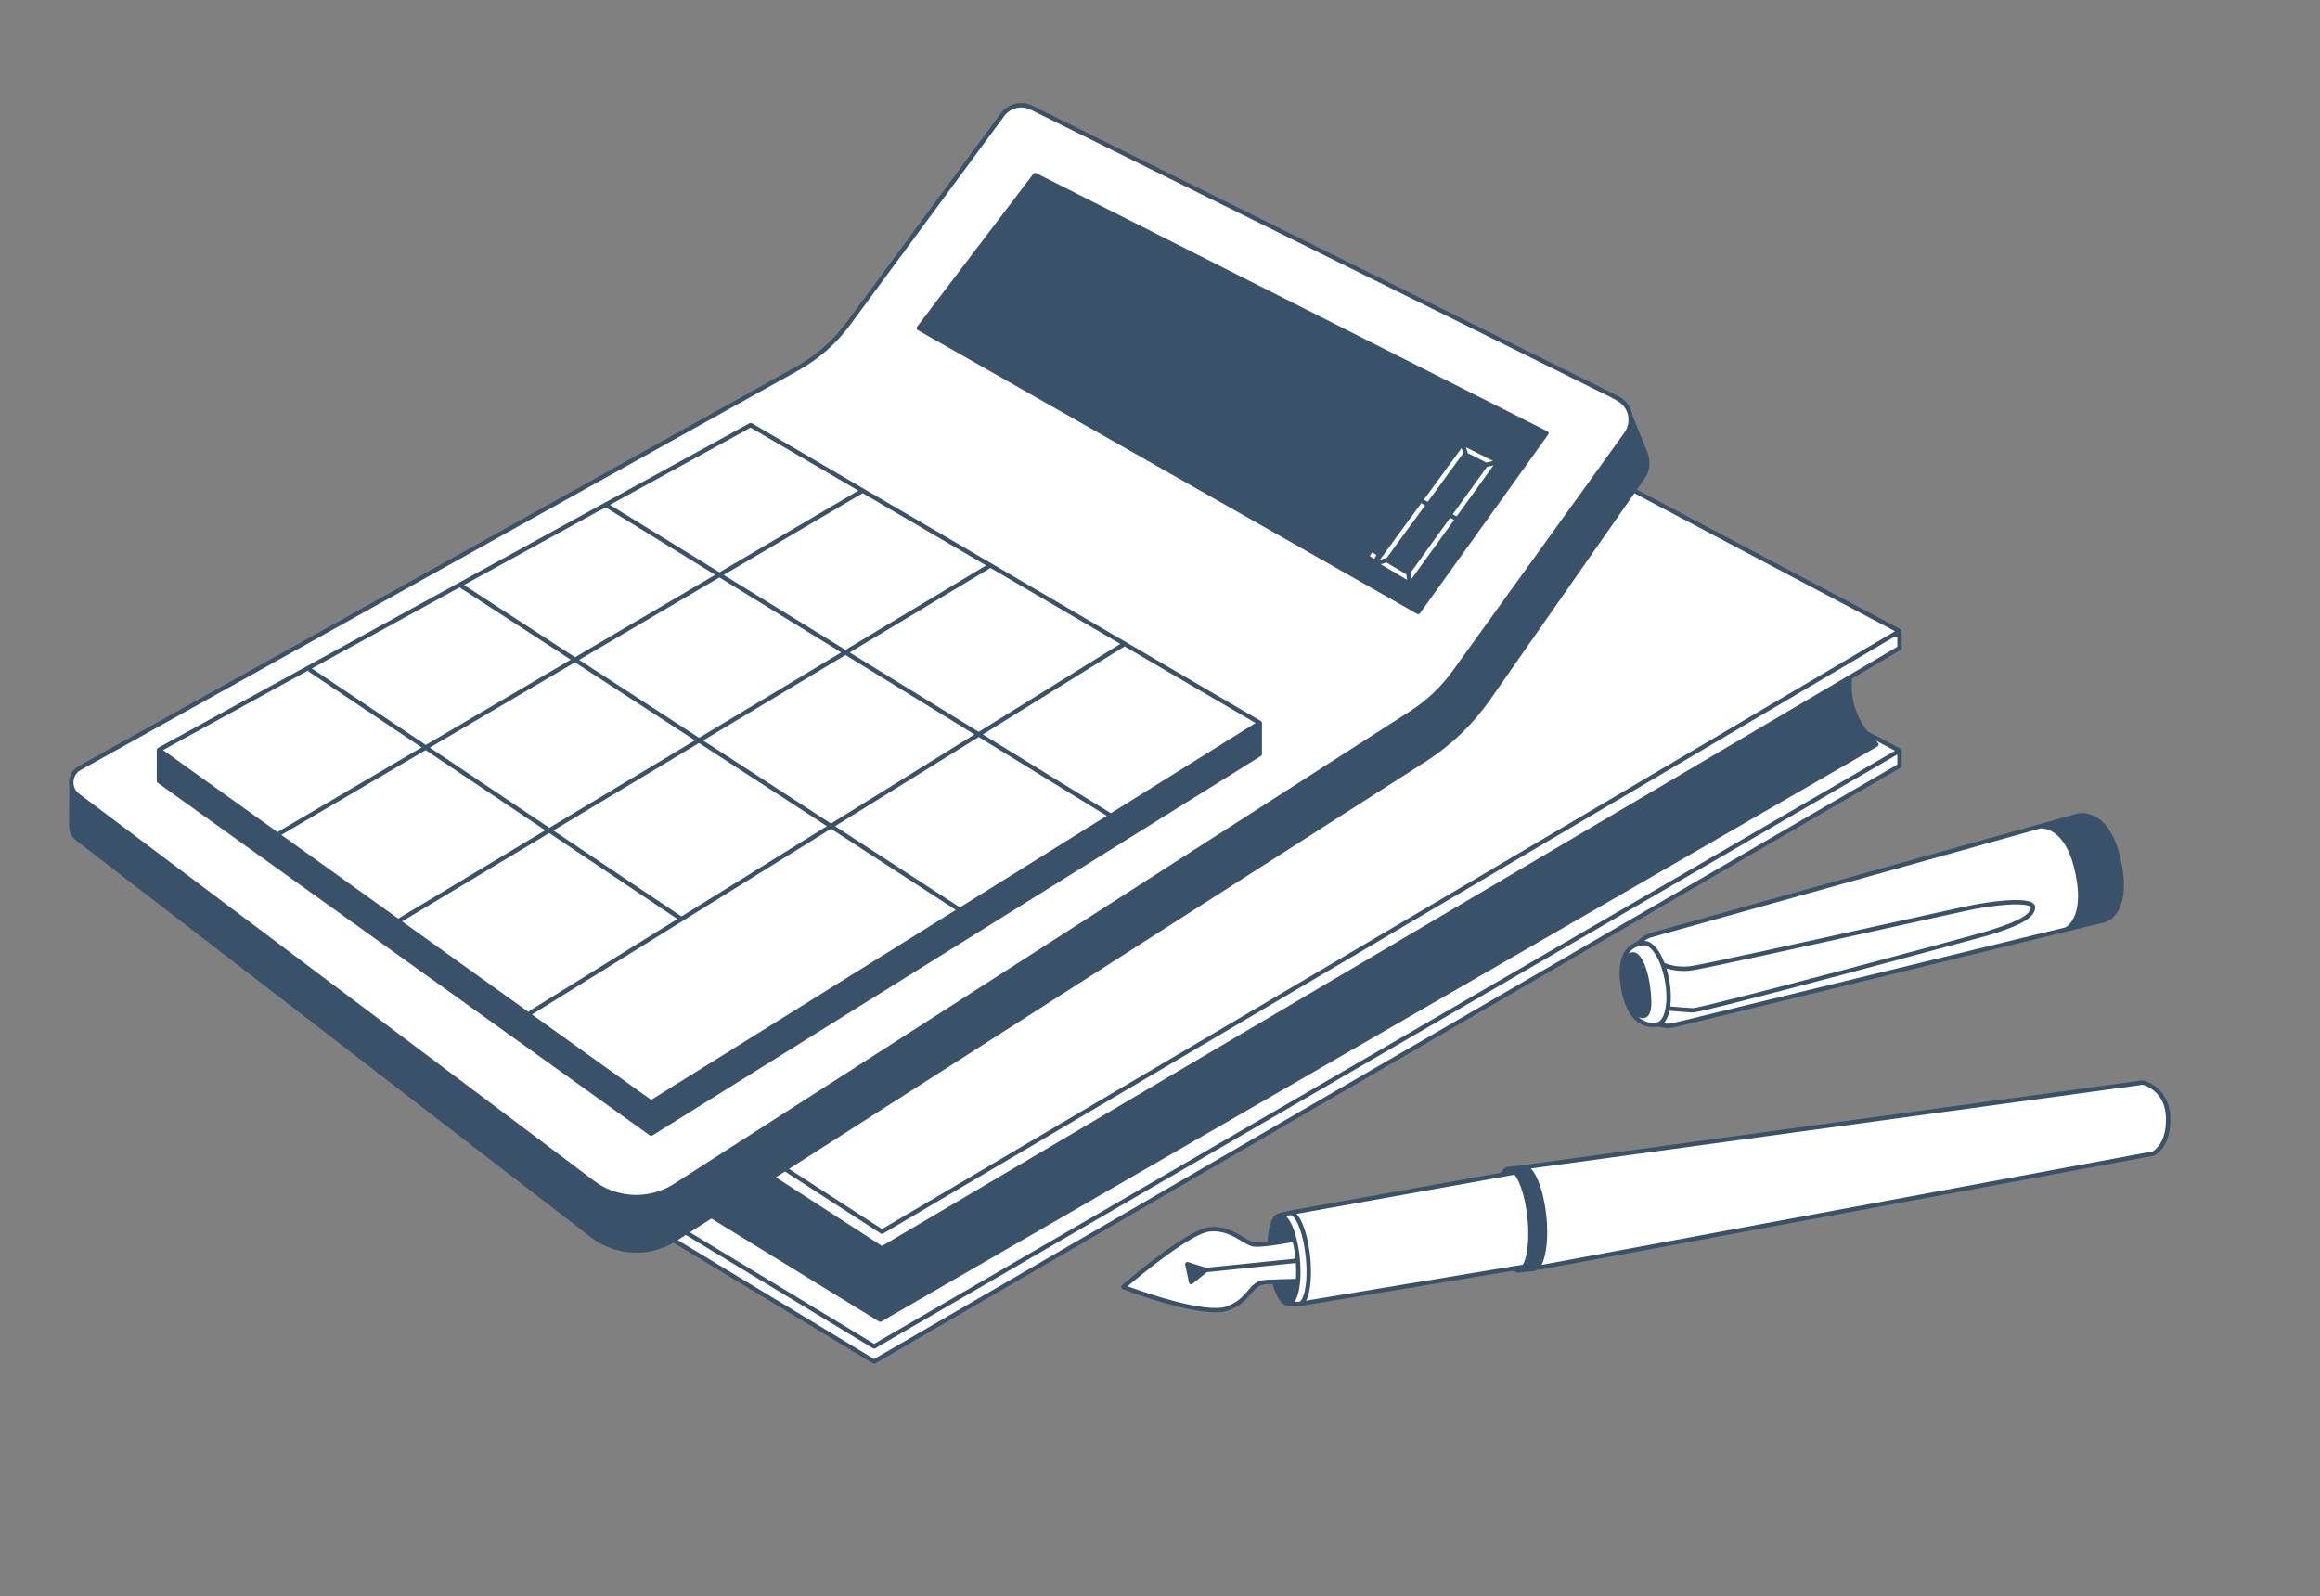 <?xml version="1.0" encoding="UTF-8"?> <svg xmlns="http://www.w3.org/2000/svg" width="465" height="320" viewBox="0 0 465 320" fill="none"><rect x="0" y="0" width="465" height="320" fill="#808080" stroke="none"/><path d="M380.726 150.466L362.343 140.735L380.726 129.884V127.086L379.177 127.414L380.726 126.499L320.452 94.591L325.93 86.989C327.684 84.526 326.81 81.083 324.1 79.745L206.819 21.601C204.766 20.568 202.268 21.167 200.901 23.014L170.072 64.806C167.339 68.513 163.843 71.592 159.819 73.833L15.967 153.962C13.891 155.111 13.686 158.021 15.586 159.446L118.854 237.07C123.711 240.718 130.327 240.935 135.413 237.616L142.363 233.152L133.201 244.455L134.85 245.452L133.201 247.487L175.204 272.92L380.732 153.498V150.466H380.726Z" fill="white"></path><path d="M434.557 223.843C434.322 218.101 429.501 217.004 429.501 217.004L302.143 234.43L302.284 235.263L301.117 235.474L258.515 243.135C258.515 243.135 258.51 243.135 258.504 243.135L256.457 243.633L256.99 248.912C256.175 249.047 255.307 249.176 254.48 249.282C253.172 249.446 251.987 249.54 251.348 249.458C249.4 249.211 246.872 245.968 242.362 246.437C237.969 246.895 225.141 257.992 225.141 257.992C225.141 257.992 241.218 264.168 246.11 262.268C250.796 260.444 250.45 257.159 253.694 256.995C254.228 256.966 254.791 256.942 255.366 256.925C256.181 256.889 257.014 256.866 257.788 256.842L258.24 261.289L260.351 261.406C260.351 261.406 260.363 261.406 260.369 261.406L303.451 254.256L305.422 253.927L305.516 254.496L431.624 231.234C431.624 231.234 434.803 229.685 434.563 223.849L434.557 223.843Z" fill="white"></path><path d="M328.862 188.641L328.235 189.251C326.686 189.744 324.188 191.545 325.349 198.12C326.909 206.947 332.235 205.334 332.235 205.334L333.414 205.557C334.095 205.686 334.793 205.663 335.461 205.499L421.848 184.424C421.848 184.424 426.793 183.057 424.769 173.021C422.511 161.801 416.388 163.525 416.388 163.525L330.939 187.439C330.159 187.656 329.443 188.072 328.857 188.635L328.862 188.641Z" fill="white"></path><path d="M381.166 153.502V150.469C381.166 150.434 381.16 150.399 381.154 150.37C381.142 150.34 381.136 150.311 381.119 150.282C381.113 150.258 381.101 150.241 381.084 150.223C381.066 150.2 381.048 150.176 381.025 150.153C381.019 150.141 381.007 150.135 381.001 150.129C380.984 150.117 380.966 150.106 380.949 150.094C380.943 150.094 380.937 150.094 380.931 150.082L380.872 150.053L374.291 146.569C371.904 143.525 370.837 139.753 371.206 136.017L380.949 130.269C381.084 130.192 381.166 130.046 381.166 129.893V127.095C381.166 126.99 381.125 126.878 381.048 126.802C381.125 126.72 381.166 126.614 381.166 126.497C381.16 126.339 381.072 126.198 380.931 126.122L328.083 98.149L329.696 95.838C331.473 93.257 330.136 90.43 329.936 90.037L327.203 83.303C327.185 83.145 327.15 82.998 327.115 82.852C326.728 81.333 325.701 80.06 324.294 79.368L207.019 21.229C204.766 20.091 202.045 20.742 200.549 22.771L169.72 64.563C167.004 68.241 163.602 71.238 159.608 73.467L24.249 148.85L18.783 151.895L15.75 153.584C14.648 154.194 13.932 155.314 13.844 156.575C13.826 156.845 13.838 157.109 13.873 157.373L13.844 165.438C13.809 166.658 14.343 167.778 15.316 168.506L118.584 248.13C121.212 250.107 124.368 251.104 127.523 251.104C130.104 251.104 132.691 250.435 134.996 249.098L174.97 273.299C175.034 273.346 175.116 273.363 175.192 273.363C175.269 273.363 175.345 273.346 175.415 273.305L380.943 153.883C381.078 153.807 381.166 153.66 381.166 153.502ZM380.286 153.25L175.198 272.413L135.835 248.576L137.448 247.543L174.97 270.266C175.034 270.313 175.116 270.331 175.192 270.331C175.269 270.331 175.345 270.313 175.415 270.272L380.286 151.232V153.25ZM379.019 127.007L377.834 127.705L376.643 128.409L372.643 130.767L372.098 131.096L371.347 131.535L359.311 138.639L358.871 138.897L358.425 139.161L317.185 163.502L315.994 164.206L314.803 164.91L176.782 246.37L158.141 234.305L285.757 152.657C290.86 149.396 295.201 145.22 298.673 140.257L327.578 98.871L379.823 126.532L379.019 127.007ZM157.326 234.827L176.536 247.256C176.606 247.303 176.688 247.326 176.77 247.326C176.852 247.326 176.929 247.309 176.999 247.268L317.507 164.335L318.704 163.632L319.895 162.928L359.34 139.647L359.78 139.384L360.226 139.12L370.977 132.773L371.552 132.439L372.156 132.081L379.336 127.84L380.286 127.641V129.641L371.359 134.914L370.878 135.196L370.379 135.489L362.332 140.24L361.892 140.498L361.446 140.762L326.135 161.602L324.945 162.306L323.748 163.01L176.782 249.755L155.514 235.988L157.326 234.827ZM379.447 150.293L379.817 150.487L379.342 150.763L378.116 151.478L175.198 269.381L138.269 247.016L142.58 244.259L176.195 264.9C176.266 264.946 176.342 264.964 176.424 264.964C176.5 264.964 176.577 264.946 176.641 264.905L370.191 153.156L371.435 152.44L372.661 151.73L376.321 149.619C376.438 149.554 376.514 149.437 376.532 149.302C376.555 149.173 376.514 149.038 376.421 148.938L375.963 148.446L379.447 150.293ZM119.112 236.722L15.844 159.098C15.305 158.687 14.935 158.112 14.788 157.473C14.747 157.285 14.724 157.097 14.724 156.904C14.712 156.816 14.718 156.728 14.724 156.634C14.736 156.476 14.759 156.323 14.794 156.176C14.97 155.408 15.469 154.739 16.178 154.352L16.835 153.989L18.044 153.314L19.276 152.628L24.648 149.636L32.643 145.185L40.473 140.821L160.036 74.235C164.142 71.948 167.638 68.868 170.43 65.085L201.259 23.293C202.086 22.167 203.376 21.551 204.696 21.551C205.347 21.551 206.01 21.704 206.626 22.015L304.861 70.71L312.093 74.294L319.179 77.807L319.437 77.942L319.836 78.136L321.103 78.763C321.103 78.763 323.742 79.96 324.822 80.822C326.047 81.802 326.27 83.081 326.27 83.081C326.323 83.303 326.358 83.526 326.382 83.755C326.476 84.811 326.194 85.867 325.572 86.746L320.317 94.037L320.059 94.395L319.801 94.753L291.189 134.433C288.848 137.683 285.951 140.428 282.578 142.592L148.985 228.375L148.575 228.639L148.516 228.598L148.375 228.768L148.17 228.897L146.363 230.058L145.953 230.322L145.542 230.586L144.422 231.308L143.243 232.064L142.064 232.821L135.166 237.25C134.779 237.502 134.38 237.736 133.976 237.948C133.817 238.024 133.665 238.1 133.506 238.176C133.342 238.253 133.184 238.329 133.019 238.393C128.48 240.335 123.148 239.754 119.112 236.722Z" fill="#3A5269"></path><path d="M434.993 223.822C434.747 217.816 429.649 216.584 429.597 216.573C429.55 216.561 429.491 216.555 429.444 216.561L305.277 233.553H305.26L302.655 233.847C302.55 233.841 302.444 233.841 302.356 233.847C302.251 233.858 302.151 233.882 302.051 233.917C301.969 233.923 301.893 233.958 301.828 234.011C301.822 234.011 301.822 234.017 301.817 234.017C301.441 234.204 301.113 234.562 300.837 235.072L258.465 242.686H258.459C258.459 242.686 258.418 242.686 258.4 242.698L256.412 243.184C256.412 243.184 256.394 243.184 256.388 243.19H256.353C256.353 243.19 256.347 243.196 256.347 243.202C256.324 243.202 256.3 243.202 256.283 243.22C255.027 243.472 254.212 245.56 254.06 248.88C252.482 249.068 251.749 249.056 251.403 249.015C250.816 248.938 250.095 248.504 249.256 248C247.625 247.015 245.402 245.671 242.317 245.988C237.841 246.457 225.383 257.191 224.855 257.649C224.738 257.754 224.685 257.907 224.709 258.059C224.738 258.212 224.843 258.341 224.984 258.394C225.553 258.611 237.202 263.057 243.625 263.057C244.669 263.057 245.572 262.939 246.27 262.67C248.728 261.714 249.872 260.359 250.787 259.274C251.661 258.241 252.294 257.496 253.719 257.426C254.148 257.402 254.587 257.385 255.045 257.367C255.86 260.153 256.981 261.725 258.154 261.725C258.177 261.725 258.195 261.725 258.218 261.719H258.283L260.324 261.837H260.394C260.394 261.837 260.412 261.837 260.424 261.831C260.471 261.831 260.523 261.819 260.57 261.807L303.33 254.71C303.664 254.962 304.016 255.086 304.362 255.086C304.392 255.086 304.427 255.086 304.462 255.086H304.509C304.509 255.086 304.55 255.08 304.573 255.074L307.43 254.786C307.776 254.751 308.087 254.599 308.362 254.346C308.38 254.37 308.409 254.399 308.439 254.417C308.515 254.47 308.603 254.499 308.691 254.499C308.72 254.499 308.744 254.493 308.773 254.487L431.697 231.665C431.738 231.653 431.779 231.641 431.814 231.624C431.955 231.559 435.245 229.881 434.993 223.828V223.822ZM309.049 253.537L309.025 253.414C310.063 251.402 310.322 247.484 309.946 243.8C309.547 239.859 308.392 235.8 306.82 234.228L429.474 217.447C430.078 217.611 433.908 218.848 434.113 223.858C434.33 228.984 431.855 230.585 431.474 230.802L309.049 253.537ZM261.773 260.716C262.723 258.957 262.952 255.402 262.6 251.942C262.236 248.334 261.227 244.762 259.866 243.331L300.409 236.04L300.902 235.952H300.907L301.195 235.899L301.424 235.858L301.822 235.788L302.257 235.712L302.696 235.63L303.564 235.477C303.641 235.571 303.711 235.677 303.787 235.788C303.852 235.888 303.922 235.993 303.987 236.105C304.544 237.061 305.048 238.41 305.441 240.005C305.488 240.193 305.535 240.381 305.576 240.574C305.6 240.686 305.629 240.803 305.653 240.92C305.688 241.09 305.723 241.261 305.752 241.431C305.834 241.853 305.905 242.287 305.969 242.727C305.993 242.868 306.01 243.003 306.028 243.143C306.046 243.255 306.057 243.366 306.069 243.478C306.098 243.712 306.128 243.947 306.151 244.187C306.204 244.739 306.245 245.284 306.274 245.818C306.286 246.035 306.292 246.252 306.298 246.463C306.304 246.674 306.31 246.886 306.31 247.091C306.315 247.677 306.304 248.24 306.274 248.786C306.245 249.267 306.204 249.73 306.151 250.17C306.134 250.311 306.116 250.452 306.093 250.593C306.075 250.727 306.051 250.862 306.028 250.997C306.01 251.126 305.981 251.255 305.958 251.384C305.928 251.508 305.905 251.631 305.876 251.754C305.846 251.889 305.811 252.018 305.776 252.141C305.746 252.241 305.717 252.335 305.688 252.428C305.653 252.534 305.617 252.634 305.582 252.733C305.512 252.933 305.43 253.121 305.342 253.291C305.301 253.367 305.266 253.437 305.224 253.502L304.785 253.578L304.345 253.649L303.916 253.719L303.582 253.778L303.066 253.86L302.573 253.942L261.773 260.716ZM260.336 260.957H260.306L259.861 260.933L259.491 260.91C259.608 260.74 259.708 260.552 259.802 260.347C259.878 260.194 259.943 260.03 260.001 259.86C260.054 259.708 260.107 259.549 260.148 259.391C260.283 258.922 260.383 258.441 260.453 257.977C260.518 257.561 260.564 257.156 260.594 256.804C260.711 255.361 260.688 253.742 260.523 252.129C260.388 250.786 260.171 249.519 259.878 248.364C259.702 247.648 259.503 246.997 259.286 246.422C259.104 245.929 258.91 245.495 258.705 245.108C258.535 244.786 258.359 244.498 258.177 244.252C258.036 244.064 257.896 243.9 257.743 243.759L258.119 243.671L258.553 243.566H258.57C258.705 243.554 258.852 243.607 259.01 243.724C259.984 244.434 261.262 247.419 261.726 252.03C262.189 256.634 261.526 259.825 260.729 260.711C260.594 260.851 260.465 260.933 260.336 260.957ZM250.118 258.705C249.221 259.766 248.2 260.975 245.953 261.848C241.836 263.444 229.125 258.98 225.999 257.831C228.521 255.701 238.715 247.249 242.411 246.868C245.191 246.575 247.191 247.783 248.804 248.751C249.725 249.308 250.523 249.789 251.291 249.883C251.837 249.953 252.74 249.918 254.036 249.766C254.177 249.754 254.324 249.736 254.476 249.713C254.494 249.713 254.517 249.707 254.535 249.707C254.658 249.689 254.787 249.678 254.916 249.66C255.467 249.584 256.042 249.502 256.599 249.414C256.746 249.39 256.893 249.367 257.033 249.343C257.18 249.32 257.327 249.29 257.467 249.267C257.89 249.197 258.289 249.126 258.664 249.062C258.817 249.032 258.957 249.009 259.098 248.985C259.104 248.985 259.11 248.98 259.116 248.98C259.139 249.073 259.163 249.173 259.18 249.267C259.21 249.367 259.227 249.461 259.245 249.56C259.28 249.736 259.315 249.912 259.344 250.094C259.421 250.469 259.479 250.857 259.532 251.255C259.573 251.572 259.608 251.895 259.644 252.223C259.644 252.247 259.649 252.276 259.649 252.299L259.438 252.317L258.998 252.364L257.796 252.487L257.356 252.534L256.916 252.575L255.057 252.769L254.623 252.81L254.183 252.857L241.777 254.124H241.76L238.105 252.986C237.959 252.939 237.795 252.974 237.677 253.08C237.56 253.185 237.513 253.343 237.542 253.496L238.311 257.092C238.346 257.244 238.451 257.367 238.598 257.414C238.645 257.432 238.692 257.438 238.739 257.438C238.839 257.438 238.938 257.408 239.02 257.344L241.895 254.998L254.288 253.731L254.722 253.684L255.162 253.643L257.01 253.449L257.444 253.408L257.884 253.361L259.086 253.238L259.526 253.197L259.72 253.173C259.784 254.012 259.802 254.839 259.773 255.637C259.778 255.643 259.778 255.649 259.773 255.655C259.773 255.766 259.767 255.877 259.761 255.983C259.755 256.1 259.749 256.223 259.737 256.341C259.626 256.341 259.515 256.347 259.397 256.347C259.028 256.358 258.617 256.37 258.189 256.382C258.042 256.388 257.896 256.388 257.749 256.394C257.602 256.399 257.456 256.399 257.303 256.405C256.781 256.423 256.242 256.44 255.702 256.464C255.585 256.464 255.473 256.47 255.356 256.476H255.25C255.104 256.482 254.951 256.487 254.805 256.493C254.417 256.511 254.036 256.528 253.672 256.546C251.866 256.64 251.056 257.596 250.118 258.705Z" fill="#3A5269"></path><path d="M183.933 66.167L187.376 68.126L187.84 68.39L188.303 68.648L262.426 110.774L262.854 111.02L263.288 111.267L275.066 117.959L276.784 118.939L284.034 123.056C284.099 123.092 284.175 123.109 284.251 123.109C284.386 123.109 284.521 123.045 284.609 122.927L308.945 89.007L309.203 88.644L309.461 88.286L310.306 87.107C310.376 87.007 310.405 86.872 310.376 86.749C310.341 86.626 310.259 86.52 310.147 86.462L232.33 47.157L231.532 46.752L230.734 46.347L226.652 44.288L225.051 43.479L207.671 34.698C207.483 34.605 207.255 34.657 207.126 34.827L183.798 65.516C183.722 65.615 183.693 65.745 183.722 65.868C183.746 65.997 183.822 66.102 183.933 66.167ZM275.453 112.006L274.55 111.507L274.978 110.739L275.875 111.237L275.453 112.006ZM285.037 100.633L284.896 100.914L285.647 101.29L277.969 111.795C277.453 111.965 276.96 112.123 276.55 112.246L285.037 100.633ZM276.749 113.109C277.037 113.021 277.406 112.903 277.881 112.751L281.864 115.115L282.028 116.235L276.749 113.109ZM282.896 116.065L282.714 114.821L290.65 103.812L291.448 104.216L282.896 116.065ZM291.935 103.542L291.958 103.489L291.172 103.09L298.041 93.582L299.343 93.271L291.935 103.542ZM294.51 90.004L294.967 90.233L295.419 90.462L299.243 92.392L297.918 92.708H297.912L294.563 91.019L294.199 90.837L294.17 90.749L294.035 90.315L293.824 89.658L294.51 90.004ZM292.944 89.817L293.266 90.808L293.278 90.855L292.627 91.746L291.894 92.743L286.175 100.574L285.377 100.169L289.823 94.087L290.551 93.09L291.278 92.098L292.944 89.817Z" fill="#3A5269"></path><path d="M146.028 218.076L146.843 217.566L252.733 151.532C252.862 151.456 252.939 151.315 252.939 151.162V144.91C252.939 144.875 252.933 144.839 252.921 144.804C252.915 144.781 252.909 144.757 252.892 144.734C252.886 144.716 252.88 144.699 252.862 144.681C252.833 144.622 252.78 144.576 252.722 144.54L231.277 131.994L230.849 131.742L230.427 131.495L225.547 128.639L225.459 128.498L225.383 128.545L152.938 86.155L152.48 85.885L152.028 85.621L150.685 84.835C150.55 84.759 150.386 84.759 150.251 84.829L121.387 100.672L121.311 100.625L121.229 100.76L119.322 101.804L110.266 106.778L101.116 111.799L92.153 116.714L31.68 149.907C31.68 149.907 31.662 149.907 31.657 149.919C31.651 149.931 31.639 149.931 31.633 149.931C31.604 149.948 31.586 149.966 31.563 149.984H31.557V149.995C31.533 150.019 31.51 150.048 31.492 150.077C31.486 150.083 31.48 150.089 31.48 150.101C31.48 150.101 31.475 150.107 31.475 150.113C31.463 150.13 31.451 150.154 31.445 150.177C31.439 150.183 31.439 150.189 31.439 150.195C31.434 150.201 31.434 150.212 31.434 150.224C31.428 150.242 31.422 150.259 31.422 150.283V156.553C31.422 156.694 31.492 156.829 31.604 156.911L130.244 227.596C130.32 227.649 130.414 227.678 130.502 227.678C130.572 227.678 130.643 227.66 130.701 227.631C130.707 227.631 130.707 227.631 130.713 227.631C130.719 227.625 130.731 227.625 130.737 227.619L145.207 218.592L146.034 218.082L146.028 218.076ZM192.395 181.886L174.998 170.571L174.628 170.331L174.259 170.09L167.373 165.615L196.161 147.737L200.865 150.635L201.275 150.887L201.692 151.145L221.822 163.533L192.395 181.886ZM137.564 147.291H137.57L138.221 147.714L138.866 148.136H138.872L139.283 148.406L110.108 165.938L86.153 149.86L86.927 149.409H86.933L87.713 148.945L88.493 148.488L115.234 132.768L137.564 147.291ZM116.079 132.27L144.192 115.747L168.61 130.78L141.289 147.197L140.526 147.655L140.121 147.901L139.781 147.678H139.775L139.124 147.25L116.079 132.27ZM140.104 148.939L165.736 165.603L136.59 183.704L110.917 166.477L140.104 148.939ZM140.943 148.435L141.547 148.071L142.309 147.614L143.072 147.156L169.461 131.296L193.228 145.93L193.914 146.353L194.6 146.775L195.322 147.221L166.557 165.087L140.943 148.435ZM225.4 129.572L229.6 132.029L230.022 132.276L230.45 132.528L250.939 144.517L251.648 144.933L251.637 144.945H251.631L250.898 145.403L222.655 163.011L202.513 150.611L202.096 150.359L201.686 150.101L196.993 147.215L197.832 146.699L198.571 146.241H198.589L199.31 145.778L225.4 129.572ZM224.538 129.067L197.568 145.825L196.835 146.282L196.155 146.699L195.527 146.312L194.841 145.889L170.311 130.786L198.513 113.84L224.538 129.067ZM197.645 113.336L169.461 130.27L145.049 115.242L172.91 98.86L197.645 113.336ZM128.848 97.581L137.922 92.601L150.457 85.721L151.084 86.091L151.536 86.355L151.993 86.618L172.042 98.349L144.204 114.72L122.372 101.276L122.249 101.2L128.848 97.581ZM119.715 102.59L121.44 101.74L143.342 115.224L115.258 131.736L92.992 117.26L119.715 102.59ZM92.112 117.741L114.407 132.234L86.687 148.535H86.681L85.901 148.992L85.344 149.321L84.892 149.016L84.264 148.593L62.503 133.994L92.112 117.741ZM33.187 150.717H33.181L32.683 150.359L32.812 150.289L33.651 149.825L61.858 134.346L61.735 134.534L82.739 148.629L83.373 149.051L84.006 149.479L84.505 149.813L55.617 166.794L33.187 150.717ZM56.397 167.357L85.314 150.359L109.275 166.436L79.818 184.138L56.397 167.357ZM80.598 184.696L110.084 166.982L135.769 184.215L105.926 202.755L106.031 202.92L80.598 184.696ZM130.514 220.469L106.629 203.354L166.551 166.131L173.807 170.847L174.171 171.088L174.546 171.328L191.568 182.396L153.806 205.946L152.99 206.457L152.163 206.967L130.514 220.469Z" fill="#3A5269"></path><path d="M328.555 188.327L327.997 188.861C327.399 189.066 326.701 189.453 326.085 190.151C324.654 191.788 324.261 194.498 324.918 198.199C325.528 201.659 326.783 204 328.648 205.143C329.622 205.742 330.572 205.888 331.264 205.888C331.734 205.888 332.086 205.824 332.256 205.783L333.341 205.988C333.663 206.047 333.992 206.082 334.315 206.082C334.737 206.082 335.159 206.029 335.57 205.929L414.238 186.737L421.957 184.855H421.969C422.186 184.79 427.283 183.253 425.206 172.936C425.036 172.08 424.837 171.276 424.608 170.525C424.462 170.021 424.297 169.546 424.127 169.094C423.177 166.607 421.881 164.853 420.256 163.862C418.18 162.589 416.355 163.082 416.273 163.105L408.783 165.205L330.825 187.019C329.974 187.26 329.188 187.711 328.555 188.327ZM409.024 166.044C410.613 166.073 414.373 167.047 416.027 175.288C417.517 182.667 415.159 185.142 413.998 185.893L335.364 205.073C334.749 205.22 334.121 205.237 333.499 205.12H333.458C333.98 204.563 334.373 203.695 334.614 202.61C335.335 202.668 337.781 202.885 339.236 202.967H339.259C341.652 202.967 398.19 187.606 398.7 187.447C403.557 185.916 407.915 184.338 407.915 181.863C407.915 181.652 407.85 181.353 407.528 181.083C406.366 180.115 401.979 180.203 395.791 181.329C394.501 181.564 387.034 183.218 377.579 185.312C361.953 188.779 340.555 193.518 338.549 193.706C335.969 193.946 334.121 193.242 333.617 193.019C333.294 192.187 332.93 191.436 332.52 190.791C331.605 189.359 330.566 188.591 329.581 188.603C330.021 188.268 330.525 188.016 331.059 187.87L409.024 166.044ZM329.088 204.381C328.807 204.205 328.543 204 328.291 203.759C328.602 203.982 328.93 204.105 329.27 204.105C329.341 204.105 329.411 204.099 329.481 204.088C330.561 203.918 330.842 202.733 330.93 201.953C330.954 201.753 330.965 201.583 330.971 201.46C330.989 201.126 330.995 200.75 330.971 200.345C330.948 199.477 330.842 198.463 330.672 197.348C330.66 197.29 330.654 197.225 330.643 197.166C330.432 195.823 330.103 194.556 329.704 193.524C329.622 193.307 329.534 193.096 329.446 192.902C329.247 192.474 329.041 192.11 328.819 191.817C328.619 191.547 328.414 191.336 328.203 191.184C327.851 190.92 327.475 190.82 327.082 190.884C326.807 190.925 326.572 191.043 326.373 191.225C326.484 191.049 326.601 190.89 326.73 190.744C327.094 190.321 327.499 190.04 327.874 189.864C328.015 189.788 328.156 189.735 328.285 189.694C328.437 189.641 328.578 189.6 328.707 189.576C329.006 189.512 329.223 189.506 329.3 189.506H329.329C329.329 189.506 329.388 189.506 329.423 189.506C330.121 189.377 330.977 190.022 331.769 191.272C332.649 192.644 333.335 194.568 333.71 196.685C334.444 200.791 333.71 204 332.537 204.75C332.414 204.833 332.285 204.885 332.156 204.909C332.144 204.909 332.133 204.909 332.127 204.915C332.121 204.915 332.115 204.921 332.109 204.921C332.092 204.926 331.939 204.967 331.693 204.997C331.147 205.055 330.138 205.044 329.083 204.387L329.088 204.381ZM334.584 196.527C334.432 195.682 334.238 194.867 333.998 194.105C334.942 194.41 336.561 194.767 338.632 194.58C340.696 194.386 361.249 189.834 377.766 186.174C386.84 184.163 394.671 182.426 395.949 182.198C402.495 181.007 406.196 181.118 406.965 181.764C407.035 181.822 407.035 181.852 407.035 181.863C407.035 183.74 402.595 185.3 398.436 186.608C395.04 187.676 341.253 202.088 339.289 202.088C337.893 202.011 335.564 201.812 334.766 201.741C334.971 200.246 334.925 198.445 334.584 196.527Z" fill="#3A5269"></path></svg> 